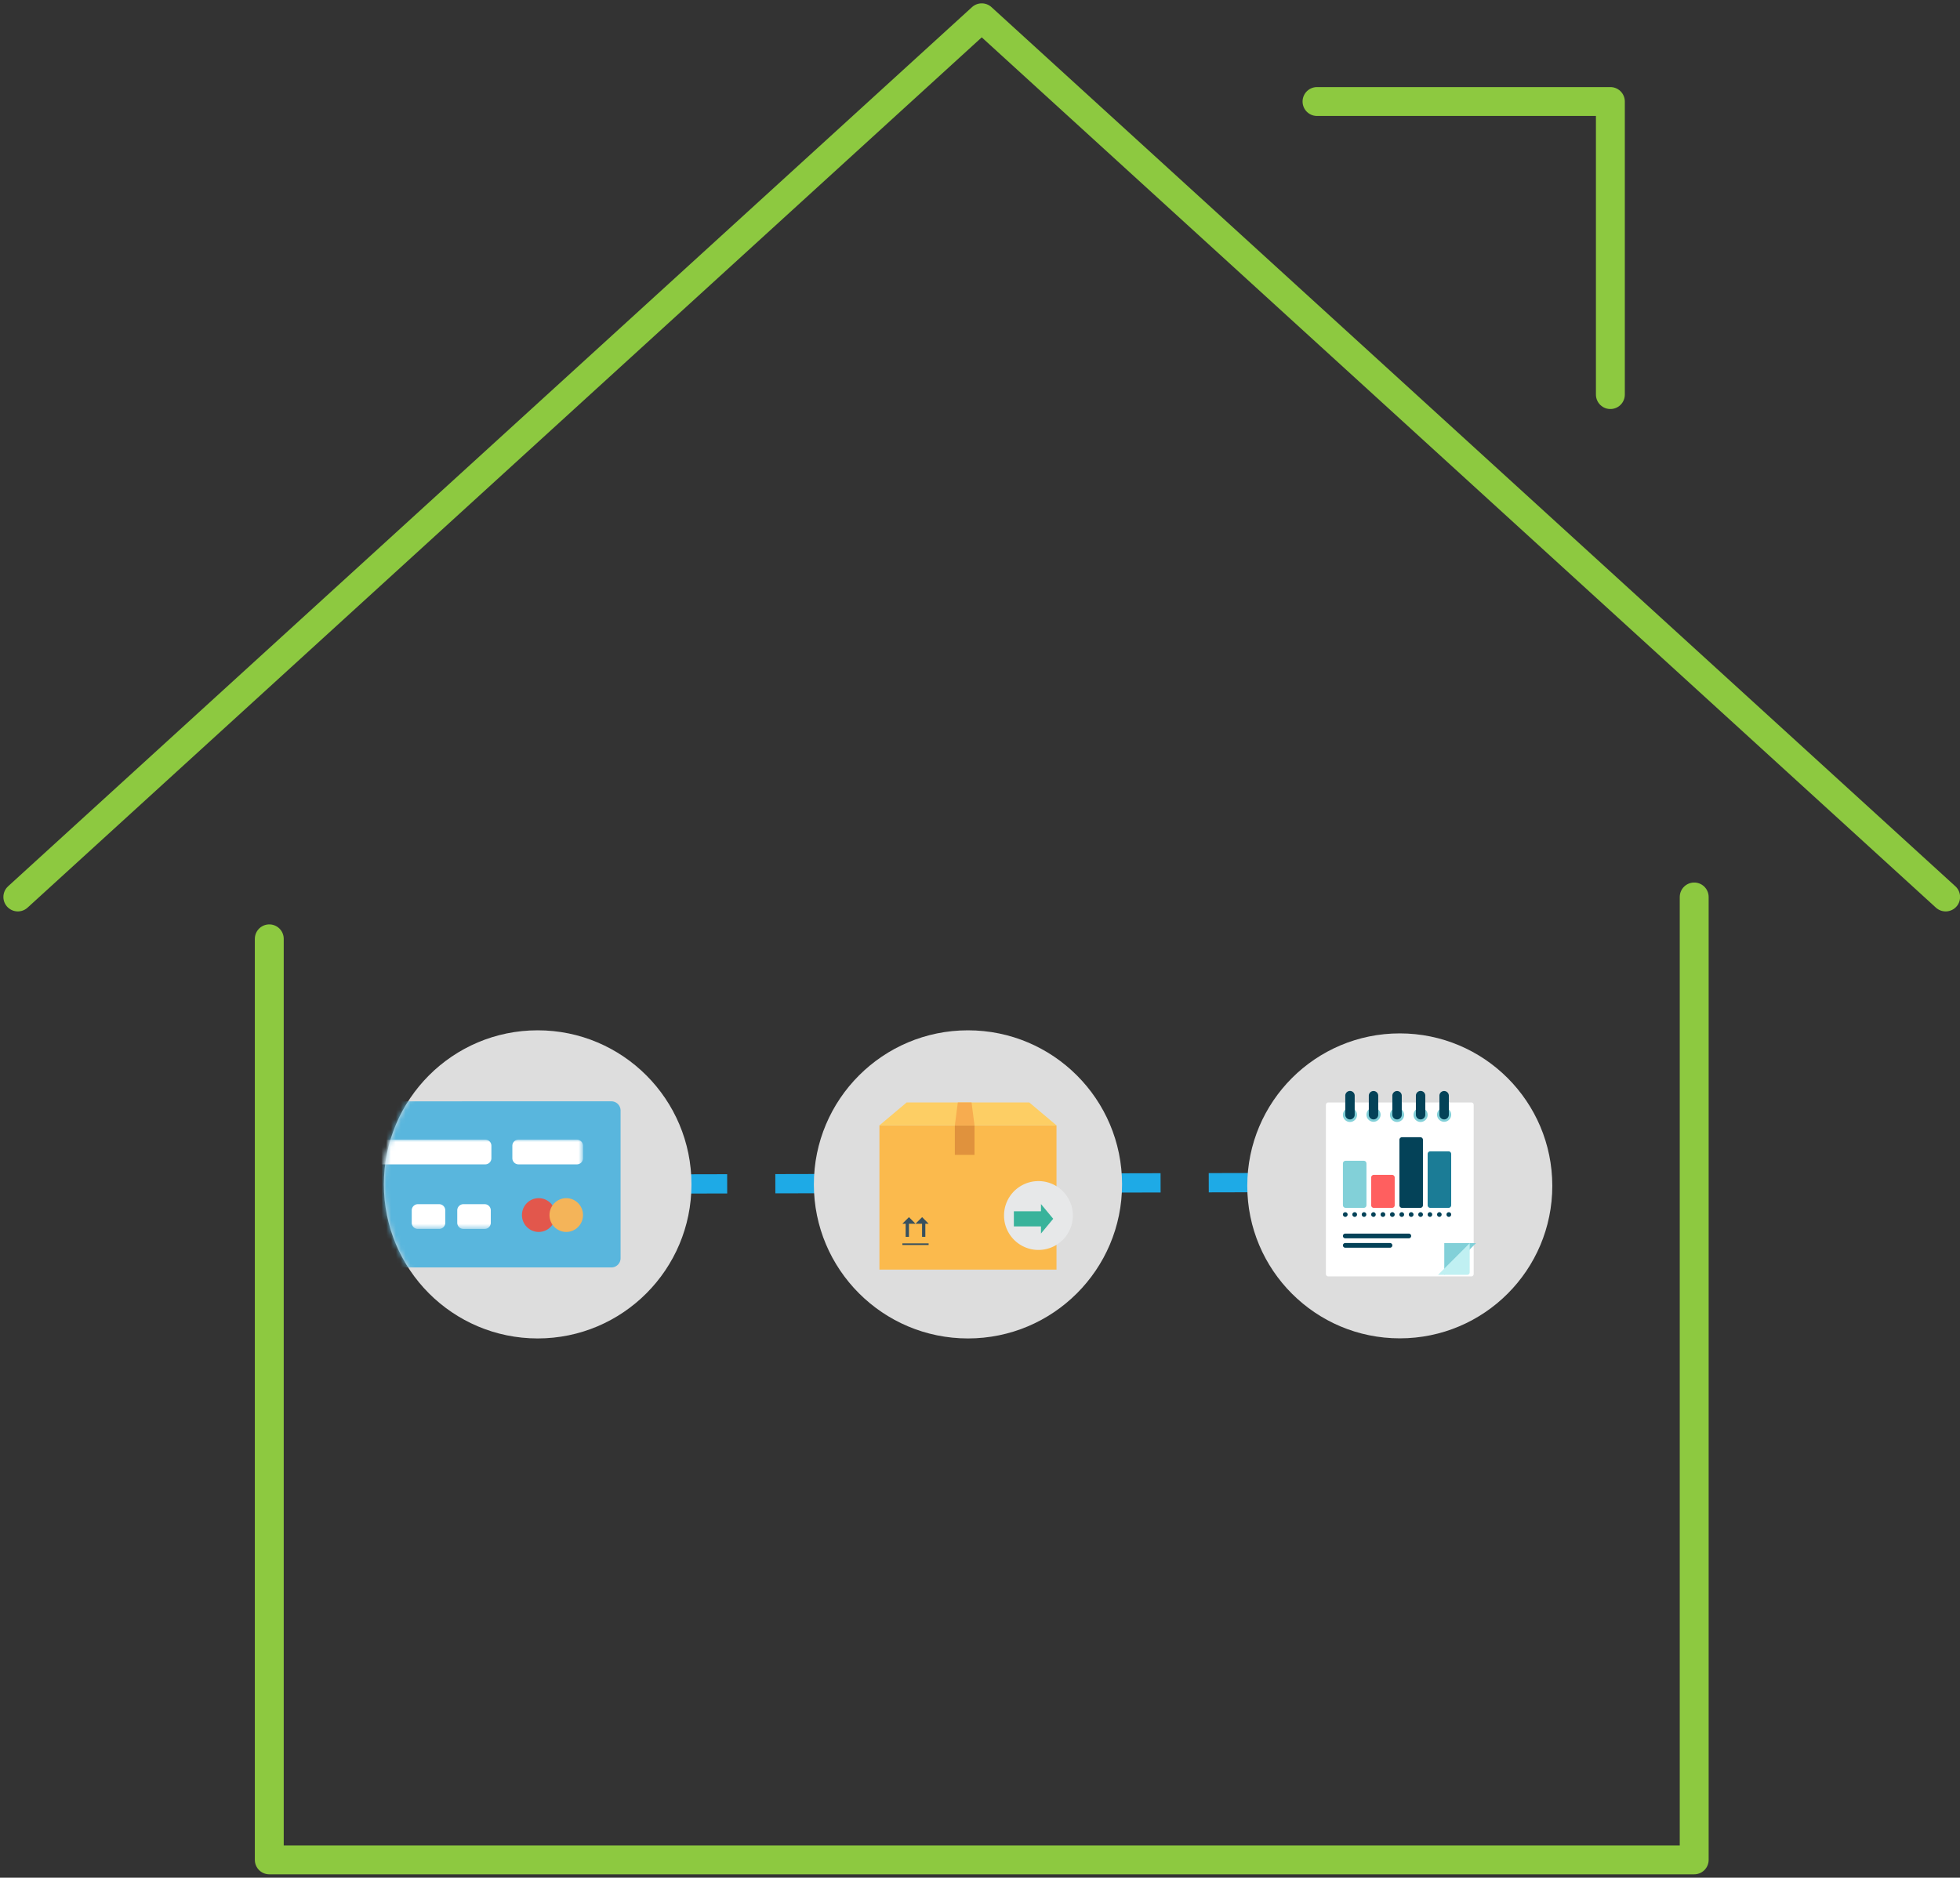 <svg xmlns="http://www.w3.org/2000/svg" xmlns:xlink="http://www.w3.org/1999/xlink" width="407" height="390" viewBox="0 0 407 390">
    <rect x="0" y="0" width="407" height="390" fill="#333333" stroke="none"/>
    <defs>
        <path id="a" d="M0 32c0 17.672 14.3 32 31.938 32 17.638 0 31.937-14.328 31.937-32 0-17.674-14.299-32-31.937-32C14.299 0 0 14.326 0 32z"/>
        <path id="c" d="M1.265 18.55A32.115 32.115 0 0 1 0 9.596C0 6.252.51 3.029 1.459 0h39.954v18.55H1.265z"/>
    </defs>
    <g fill="none" fill-rule="evenodd">
        <g stroke="#8DC940" stroke-linecap="round" stroke-linejoin="round" stroke-width="6">
            <path d="M55.918 195v191.304h295.888v-200"/>
            <path d="M3.703 186.304L203.862 3.696 404.02 186.304M273.482 21.087H334.4v60.87"/>
        </g>
        <path stroke="#1EAAE6" stroke-dasharray="20,10,20,10" stroke-width="4" d="M101 246l204-.465"/>
        <path fill="#DDD" d="M290.67 277.98c-17.49 0-31.67-14.179-31.67-31.67 0-17.49 14.18-31.67 31.67-31.67 17.491 0 31.67 14.18 31.67 31.67 0 17.491-14.179 31.67-31.67 31.67z"/>
        <path fill="#FFF" d="M275.821 265.114a.491.491 0 0 1-.491-.491v-35.141c0-.271.22-.491.491-.491h29.698c.271 0 .491.22.491.491v35.14c0 .272-.22.492-.491.492h-29.698z"/>
        <path fill="#82D0D8" d="M299.907 264.804v-6.598h6.598z"/>
        <path fill="#C0F0F2" d="M305.186 258.213v6.081c0 .271-.22.49-.49.49h-6.077l6.567-6.57z"/>
        <path fill="#82D0D8" d="M281.794 231.53a1.467 1.467 0 1 1-2.933 0 1.467 1.467 0 0 1 2.933 0M286.682 231.53a1.467 1.467 0 1 1-2.934 0 1.467 1.467 0 0 1 2.934 0M291.569 231.53a1.467 1.467 0 1 1-2.933 0 1.467 1.467 0 0 1 2.933 0M296.456 231.53a1.467 1.467 0 1 1-2.933 0 1.467 1.467 0 0 1 2.933 0M301.344 231.53a1.467 1.467 0 1 1-2.934 0 1.467 1.467 0 0 1 2.934 0"/>
        <path fill="#044258" d="M280.328 232.507a.978.978 0 0 1-.977-.978v-3.912a.978.978 0 1 1 1.954 0v3.912c0 .54-.437.978-.977.978M285.215 232.507a.978.978 0 0 1-.977-.978v-3.912a.978.978 0 1 1 1.955 0v3.912c0 .54-.438.978-.978.978M290.103 232.507a.978.978 0 0 1-.978-.978v-3.912a.978.978 0 1 1 1.955 0v3.912c0 .54-.438.978-.977.978M294.99 232.507a.978.978 0 0 1-.977-.978v-3.912a.978.978 0 1 1 1.954 0v3.912c0 .54-.437.978-.977.978M299.877 232.507a.978.978 0 0 1-.977-.978v-3.912a.978.978 0 1 1 1.955 0v3.912c0 .54-.438.978-.978.978M292.546 256.225H279.35a.489.489 0 0 0 0 .978h13.196a.489.489 0 0 0 0-.978M288.636 258.18h-9.285a.489.489 0 0 0 0 .979h9.285a.489.489 0 0 0 0-.978"/>
        <path fill="#82D0D8" d="M283.206 241.097h-3.801c-.3 0-.543.243-.543.543v8.694c0 .3.243.544.543.544h3.801c.3 0 .543-.244.543-.544v-8.694c0-.3-.243-.543-.543-.543"/>
        <path fill="#FF5F5F" d="M289.066 244.03h-3.791a.548.548 0 0 0-.548.55v5.75c0 .302.245.548.548.548h3.79a.548.548 0 0 0 .549-.549v-5.75a.548.548 0 0 0-.548-.548"/>
        <path fill="#044258" d="M294.938 236.206h-3.806a.541.541 0 0 0-.54.542v13.588c0 .3.241.542.54.542h3.806a.541.541 0 0 0 .54-.542v-13.588a.541.541 0 0 0-.54-.542"/>
        <path fill="#1B7C96" d="M300.797 239.14h-3.794a.547.547 0 0 0-.547.547v10.644c0 .302.245.547.547.547h3.794a.547.547 0 0 0 .547-.547v-10.644a.547.547 0 0 0-.547-.547"/>
        <path fill="#044258" d="M279.35 252.754a.496.496 0 0 1-.488-.49c0-.13.054-.253.142-.346a.511.511 0 0 1 .694 0 .492.492 0 0 1-.347.836M298.411 252.265c0-.274.22-.49.49-.49a.49.49 0 0 1 0 .978.49.49 0 0 1-.49-.488m-1.955 0c0-.274.22-.49.49-.49a.49.49 0 0 1 0 .978.49.49 0 0 1-.49-.488m-1.954 0a.487.487 0 1 1 .977 0 .49.49 0 0 1-.489.489.49.49 0 0 1-.488-.49m-1.955 0a.487.487 0 1 1 .977 0 .49.49 0 0 1-.489.49.49.49 0 0 1-.488-.49m-1.955 0a.487.487 0 1 1 .977 0 .49.49 0 0 1-.489.49.49.49 0 0 1-.488-.49m-1.955 0a.487.487 0 1 1 .977 0 .49.49 0 0 1-.489.49.49.49 0 0 1-.488-.49m-1.955 0a.487.487 0 1 1 .977 0 .49.49 0 0 1-.489.49.49.49 0 0 1-.488-.49m-1.955 0c0-.273.22-.488.489-.488a.49.49 0 0 1 0 .978.49.49 0 0 1-.49-.49m-1.954 0c0-.273.22-.488.489-.488a.49.49 0 0 1 0 .978.49.49 0 0 1-.49-.49m-1.954 0c0-.273.22-.488.489-.488s.488.215.488.489a.49.49 0 0 1-.488.489.49.49 0 0 1-.49-.49M300.855 252.754a.493.493 0 0 1-.347-.836.512.512 0 0 1 .694 0 .492.492 0 0 1-.347.836"/>
        <g>
            <path fill="#DDD" d="M201 278c-17.673 0-32-14.327-32-32 0-17.673 14.327-32 32-32 17.673 0 32 14.327 32 32 0 17.673-14.327 32-32 32z"/>
            <path fill="#FBBA4D" d="M182.617 263.702h36.766v-29.957h-36.766z"/>
            <path fill="#E0923D" d="M198.277 239.872h4.085v-6.127h-4.085z"/>
            <path fill="#FDCE64" d="M213.725 228.979h-25.45l-5.658 4.766h36.766z"/>
            <path fill="#F7AC4F" d="M201.744 228.979h-2.85l-.617 4.766h4.085z"/>
            <path fill="#36505F" d="M191.468 256.894h.68v-3.405h-.68z"/>
            <path fill="#36505F" d="M192.83 254.17l-1.348-1.361-1.376 1.361zM188.064 256.894h.68v-3.405h-.68z"/>
            <path fill="#36505F" d="M190.106 254.17l-1.361-1.361-1.362 1.361zM187.383 258.596h5.447v-.34h-5.447z"/>
            <path fill="#E7E8E9" d="M222.787 252.468a7.149 7.149 0 1 1-14.298 0 7.149 7.149 0 0 1 14.298 0"/>
            <path fill="#39B39B" d="M218.702 253.149l-2.543-3.064v1.508h-5.627v3.136h5.627v1.484z"/>
        </g>
        <g>
            <g transform="translate(79.711 214)">
                <mask id="b" fill="#fff">
                    <use xlink:href="#a"/>
                </mask>
                <use fill="#DDD" xlink:href="#a"/>
                <path fill="#59B6DD" d="M47.24 14.75c1.057 0 1.914.859 1.914 1.917v30.666a1.915 1.915 0 0 1-1.914 1.917H-4.448a1.915 1.915 0 0 1-1.915-1.917V16.667c0-1.058.857-1.917 1.915-1.917H47.24z" mask="url(#b)"/>
            </g>
            <g transform="translate(79.654 236.704)">
                <mask id="d" fill="#fff">
                    <use xlink:href="#c"/>
                </mask>
                <path fill="#FFF" d="M40.137 0H28.015a1.28 1.28 0 0 0-1.277 1.285v2.57c0 .708.572 1.284 1.277 1.284h12.122a1.28 1.28 0 0 0 1.276-1.285v-2.57A1.28 1.28 0 0 0 40.137 0M21.11 0H-1.212a1.28 1.28 0 0 0-1.275 1.285v2.57c0 .708.571 1.284 1.275 1.284H21.11a1.28 1.28 0 0 0 1.276-1.285v-2.57A1.28 1.28 0 0 0 21.11 0m-.115 13.411h-4.432c-.699 0-1.266.576-1.266 1.285v2.57c0 .709.567 1.284 1.266 1.284h4.432c.699 0 1.266-.575 1.266-1.284v-2.57c0-.71-.567-1.285-1.266-1.285m-9.452 0H7.111c-.699 0-1.266.576-1.266 1.285v2.57c0 .709.567 1.284 1.266 1.284h4.432c.7 0 1.267-.575 1.267-1.284v-2.57c0-.71-.568-1.285-1.267-1.285" mask="url(#d)"/>
            </g>
            <path fill="#E2574C" d="M111.864 248.862c1.923 0 3.482 1.572 3.482 3.51 0 1.938-1.559 3.51-3.482 3.51-1.923 0-3.482-1.572-3.482-3.51 0-1.938 1.559-3.51 3.482-3.51"/>
            <path fill="#F4B459" d="M117.585 248.862c1.923 0 3.482 1.572 3.482 3.51 0 1.938-1.56 3.51-3.482 3.51-1.923 0-3.482-1.572-3.482-3.51 0-1.938 1.56-3.51 3.482-3.51"/>
        </g>
    </g>
</svg>
